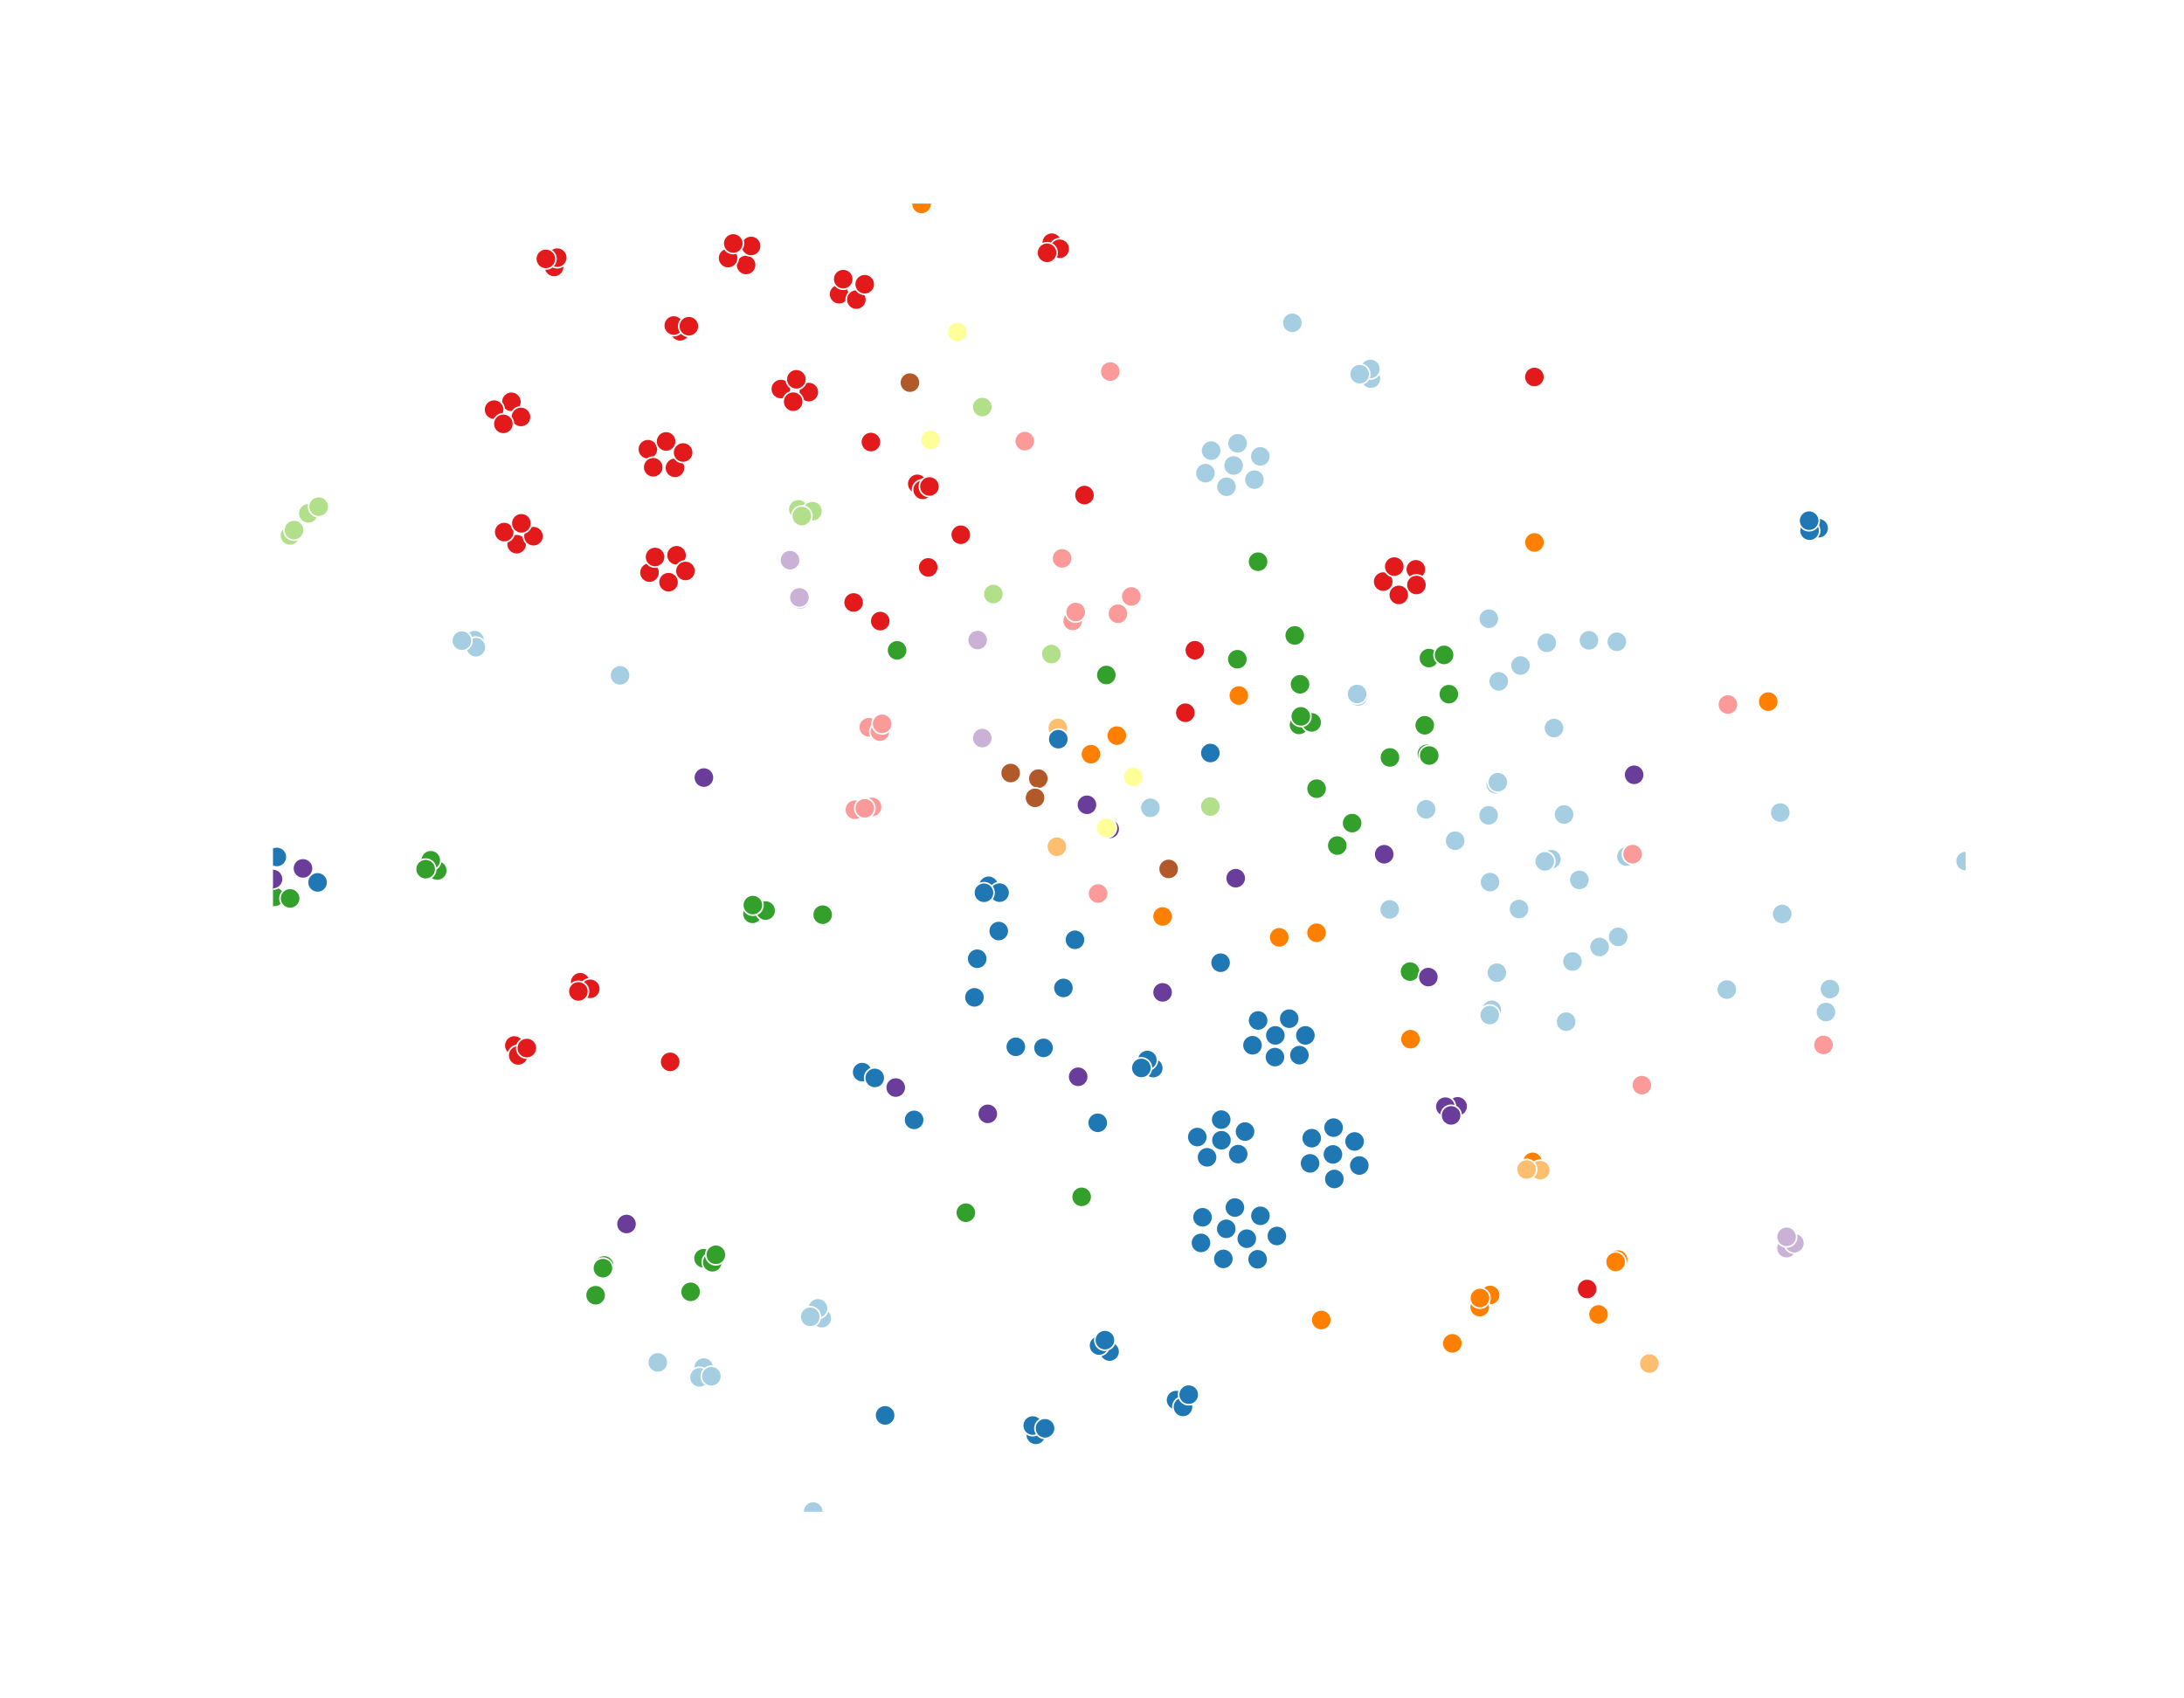 <?xml version="1.0" encoding="utf-8" standalone="no"?>
<!DOCTYPE svg PUBLIC "-//W3C//DTD SVG 1.1//EN"
  "http://www.w3.org/Graphics/SVG/1.1/DTD/svg11.dtd">
<svg xmlns:xlink="http://www.w3.org/1999/xlink" width="648pt" height="504pt" viewBox="0 0 648 504" xmlns="http://www.w3.org/2000/svg" version="1.1">
 <defs>
  <style type="text/css">*{stroke-linejoin: round; stroke-linecap: butt}</style>
 </defs>
 <g id="figure_1">
  <g id="patch_1">
   <path d="M 0 504 
L 648 504 
L 648 0 
L 0 0 
z
" style="fill: #ffffff"/>
  </g>
  <g id="axes_1">
   <g id="PathCollection_1">
    <defs>
     <path id="C0_0_9eefecaf34" d="M 0 3 
C 0.796 3 1.559 2.684 2.121 2.121 
C 2.684 1.559 3 0.796 3 -0 
C 3 -0.796 2.684 -1.559 2.121 -2.121 
C 1.559 -2.684 0.796 -3 0 -3 
C -0.796 -3 -1.559 -2.684 -2.121 -2.121 
C -2.684 -1.559 -3 -0.796 -3 0 
C -3 0.796 -2.684 1.559 -2.121 2.121 
C -1.559 2.684 -0.796 3 0 3 
z
"/>
    </defs>
    <g clip-path="url(#p835d797e71)">
     <use xlink:href="#C0_0_9eefecaf34" x="443.79" y="232.731" style="fill: #a6cee3; stroke: #ffffff; stroke-width: 0.48"/>
    </g>
    <g clip-path="url(#p835d797e71)">
     <use xlink:href="#C0_0_9eefecaf34" x="444.414" y="232.116" style="fill: #a6cee3; stroke: #ffffff; stroke-width: 0.48"/>
    </g>
    <g clip-path="url(#p835d797e71)">
     <use xlink:href="#C0_0_9eefecaf34" x="401.912" y="338.726" style="fill: #1f78b4; stroke: #ffffff; stroke-width: 0.48"/>
    </g>
    <g clip-path="url(#p835d797e71)">
     <use xlink:href="#C0_0_9eefecaf34" x="388.7" y="345.227" style="fill: #1f78b4; stroke: #ffffff; stroke-width: 0.48"/>
    </g>
    <g clip-path="url(#p835d797e71)">
     <use xlink:href="#C0_0_9eefecaf34" x="389.187" y="337.756" style="fill: #1f78b4; stroke: #ffffff; stroke-width: 0.48"/>
    </g>
    <g clip-path="url(#p835d797e71)">
     <use xlink:href="#C0_0_9eefecaf34" x="395.484" y="342.571" style="fill: #1f78b4; stroke: #ffffff; stroke-width: 0.48"/>
    </g>
    <g clip-path="url(#p835d797e71)">
     <use xlink:href="#C0_0_9eefecaf34" x="403.313" y="345.868" style="fill: #1f78b4; stroke: #ffffff; stroke-width: 0.48"/>
    </g>
    <g clip-path="url(#p835d797e71)">
     <use xlink:href="#C0_0_9eefecaf34" x="395.677" y="334.623" style="fill: #1f78b4; stroke: #ffffff; stroke-width: 0.48"/>
    </g>
    <g clip-path="url(#p835d797e71)">
     <use xlink:href="#C0_0_9eefecaf34" x="395.904" y="349.866" style="fill: #1f78b4; stroke: #ffffff; stroke-width: 0.48"/>
    </g>
    <g clip-path="url(#p835d797e71)">
     <use xlink:href="#C0_0_9eefecaf34" x="359.115" y="239.339" style="fill: #b2df8a; stroke: #ffffff; stroke-width: 0.48"/>
    </g>
    <g clip-path="url(#p835d797e71)">
     <use xlink:href="#C0_0_9eefecaf34" x="385.425" y="215.122" style="fill: #33a02c; stroke: #ffffff; stroke-width: 0.48"/>
    </g>
    <g clip-path="url(#p835d797e71)">
     <use xlink:href="#C0_0_9eefecaf34" x="389.168" y="214.371" style="fill: #33a02c; stroke: #ffffff; stroke-width: 0.48"/>
    </g>
    <g clip-path="url(#p835d797e71)">
     <use xlink:href="#C0_0_9eefecaf34" x="385.957" y="212.586" style="fill: #33a02c; stroke: #ffffff; stroke-width: 0.48"/>
    </g>
    <g clip-path="url(#p835d797e71)">
     <use xlink:href="#C0_0_9eefecaf34" x="94.233" y="261.853" style="fill: #1f78b4; stroke: #ffffff; stroke-width: 0.48"/>
    </g>
    <g clip-path="url(#p835d797e71)">
     <use xlink:href="#C0_0_9eefecaf34" x="402.949" y="206.681" style="fill: #a6cee3; stroke: #ffffff; stroke-width: 0.48"/>
    </g>
    <g clip-path="url(#p835d797e71)">
     <use xlink:href="#C0_0_9eefecaf34" x="402.666" y="205.942" style="fill: #a6cee3; stroke: #ffffff; stroke-width: 0.48"/>
    </g>
    <g clip-path="url(#p835d797e71)">
     <use xlink:href="#C0_0_9eefecaf34" x="355.241" y="337.424" style="fill: #1f78b4; stroke: #ffffff; stroke-width: 0.48"/>
    </g>
    <g clip-path="url(#p835d797e71)">
     <use xlink:href="#C0_0_9eefecaf34" x="358.138" y="343.434" style="fill: #1f78b4; stroke: #ffffff; stroke-width: 0.48"/>
    </g>
    <g clip-path="url(#p835d797e71)">
     <use xlink:href="#C0_0_9eefecaf34" x="369.406" y="335.797" style="fill: #1f78b4; stroke: #ffffff; stroke-width: 0.48"/>
    </g>
    <g clip-path="url(#p835d797e71)">
     <use xlink:href="#C0_0_9eefecaf34" x="362.408" y="338.367" style="fill: #1f78b4; stroke: #ffffff; stroke-width: 0.48"/>
    </g>
    <g clip-path="url(#p835d797e71)">
     <use xlink:href="#C0_0_9eefecaf34" x="367.374" y="342.489" style="fill: #1f78b4; stroke: #ffffff; stroke-width: 0.48"/>
    </g>
    <g clip-path="url(#p835d797e71)">
     <use xlink:href="#C0_0_9eefecaf34" x="362.335" y="332.247" style="fill: #1f78b4; stroke: #ffffff; stroke-width: 0.48"/>
    </g>
    <g clip-path="url(#p835d797e71)">
     <use xlink:href="#C0_0_9eefecaf34" x="371.619" y="310.181" style="fill: #1f78b4; stroke: #ffffff; stroke-width: 0.48"/>
    </g>
    <g clip-path="url(#p835d797e71)">
     <use xlink:href="#C0_0_9eefecaf34" x="378.401" y="307.253" style="fill: #1f78b4; stroke: #ffffff; stroke-width: 0.48"/>
    </g>
    <g clip-path="url(#p835d797e71)">
     <use xlink:href="#C0_0_9eefecaf34" x="378.279" y="313.694" style="fill: #1f78b4; stroke: #ffffff; stroke-width: 0.48"/>
    </g>
    <g clip-path="url(#p835d797e71)">
     <use xlink:href="#C0_0_9eefecaf34" x="382.517" y="302.294" style="fill: #1f78b4; stroke: #ffffff; stroke-width: 0.48"/>
    </g>
    <g clip-path="url(#p835d797e71)">
     <use xlink:href="#C0_0_9eefecaf34" x="385.538" y="313.117" style="fill: #1f78b4; stroke: #ffffff; stroke-width: 0.48"/>
    </g>
    <g clip-path="url(#p835d797e71)">
     <use xlink:href="#C0_0_9eefecaf34" x="373.288" y="302.824" style="fill: #1f78b4; stroke: #ffffff; stroke-width: 0.48"/>
    </g>
    <g clip-path="url(#p835d797e71)">
     <use xlink:href="#C0_0_9eefecaf34" x="387.313" y="307.249" style="fill: #1f78b4; stroke: #ffffff; stroke-width: 0.48"/>
    </g>
    <g clip-path="url(#p835d797e71)">
     <use xlink:href="#C0_0_9eefecaf34" x="82.136" y="254.303" style="fill: #1f78b4; stroke: #ffffff; stroke-width: 0.48"/>
    </g>
    <g clip-path="url(#p835d797e71)">
     <use xlink:href="#C0_0_9eefecaf34" x="482.556" y="254.168" style="fill: #a6cee3; stroke: #ffffff; stroke-width: 0.48"/>
    </g>
    <g clip-path="url(#p835d797e71)">
     <use xlink:href="#C0_0_9eefecaf34" x="484.395" y="253.47" style="fill: #fb9a99; stroke: #ffffff; stroke-width: 0.48"/>
    </g>
    <g clip-path="url(#p835d797e71)">
     <use xlink:href="#C0_0_9eefecaf34" x="198.358" y="172.767" style="fill: #e31a1c; stroke: #ffffff; stroke-width: 0.48"/>
    </g>
    <g clip-path="url(#p835d797e71)">
     <use xlink:href="#C0_0_9eefecaf34" x="192.711" y="169.912" style="fill: #e31a1c; stroke: #ffffff; stroke-width: 0.48"/>
    </g>
    <g clip-path="url(#p835d797e71)">
     <use xlink:href="#C0_0_9eefecaf34" x="194.358" y="165.288" style="fill: #e31a1c; stroke: #ffffff; stroke-width: 0.48"/>
    </g>
    <g clip-path="url(#p835d797e71)">
     <use xlink:href="#C0_0_9eefecaf34" x="200.732" y="164.778" style="fill: #e31a1c; stroke: #ffffff; stroke-width: 0.48"/>
    </g>
    <g clip-path="url(#p835d797e71)">
     <use xlink:href="#C0_0_9eefecaf34" x="203.379" y="169.439" style="fill: #e31a1c; stroke: #ffffff; stroke-width: 0.48"/>
    </g>
    <g clip-path="url(#p835d797e71)">
     <use xlink:href="#C0_0_9eefecaf34" x="313.578" y="251.268" style="fill: #fdbf6f; stroke: #ffffff; stroke-width: 0.48"/>
    </g>
    <g clip-path="url(#p835d797e71)">
     <use xlink:href="#C0_0_9eefecaf34" x="356.796" y="361.228" style="fill: #1f78b4; stroke: #ffffff; stroke-width: 0.48"/>
    </g>
    <g clip-path="url(#p835d797e71)">
     <use xlink:href="#C0_0_9eefecaf34" x="356.336" y="368.832" style="fill: #1f78b4; stroke: #ffffff; stroke-width: 0.48"/>
    </g>
    <g clip-path="url(#p835d797e71)">
     <use xlink:href="#C0_0_9eefecaf34" x="369.926" y="367.578" style="fill: #1f78b4; stroke: #ffffff; stroke-width: 0.48"/>
    </g>
    <g clip-path="url(#p835d797e71)">
     <use xlink:href="#C0_0_9eefecaf34" x="373.972" y="360.795" style="fill: #1f78b4; stroke: #ffffff; stroke-width: 0.48"/>
    </g>
    <g clip-path="url(#p835d797e71)">
     <use xlink:href="#C0_0_9eefecaf34" x="366.401" y="358.342" style="fill: #1f78b4; stroke: #ffffff; stroke-width: 0.48"/>
    </g>
    <g clip-path="url(#p835d797e71)">
     <use xlink:href="#C0_0_9eefecaf34" x="378.854" y="366.78" style="fill: #1f78b4; stroke: #ffffff; stroke-width: 0.48"/>
    </g>
    <g clip-path="url(#p835d797e71)">
     <use xlink:href="#C0_0_9eefecaf34" x="363.834" y="364.654" style="fill: #1f78b4; stroke: #ffffff; stroke-width: 0.48"/>
    </g>
    <g clip-path="url(#p835d797e71)">
     <use xlink:href="#C0_0_9eefecaf34" x="362.971" y="373.58" style="fill: #1f78b4; stroke: #ffffff; stroke-width: 0.48"/>
    </g>
    <g clip-path="url(#p835d797e71)">
     <use xlink:href="#C0_0_9eefecaf34" x="373.15" y="373.696" style="fill: #1f78b4; stroke: #ffffff; stroke-width: 0.48"/>
    </g>
    <g clip-path="url(#p835d797e71)">
     <use xlink:href="#C0_0_9eefecaf34" x="423.364" y="223.701" style="fill: #33a02c; stroke: #ffffff; stroke-width: 0.48"/>
    </g>
    <g clip-path="url(#p835d797e71)">
     <use xlink:href="#C0_0_9eefecaf34" x="424.052" y="224.2" style="fill: #33a02c; stroke: #ffffff; stroke-width: 0.48"/>
    </g>
    <g clip-path="url(#p835d797e71)">
     <use xlink:href="#C0_0_9eefecaf34" x="320.841" y="355.267" style="fill: #33a02c; stroke: #ffffff; stroke-width: 0.48"/>
    </g>
    <g clip-path="url(#p835d797e71)">
     <use xlink:href="#C0_0_9eefecaf34" x="320.928" y="355.163" style="fill: #33a02c; stroke: #ffffff; stroke-width: 0.48"/>
    </g>
    <g clip-path="url(#p835d797e71)">
     <use xlink:href="#C0_0_9eefecaf34" x="418.569" y="308.572" style="fill: #ff7f00; stroke: #ffffff; stroke-width: 0.48"/>
    </g>
    <g clip-path="url(#p835d797e71)">
     <use xlink:href="#C0_0_9eefecaf34" x="418.493" y="308.377" style="fill: #ff7f00; stroke: #ffffff; stroke-width: 0.48"/>
    </g>
    <g clip-path="url(#p835d797e71)">
     <use xlink:href="#C0_0_9eefecaf34" x="243.81" y="391.19" style="fill: #a6cee3; stroke: #ffffff; stroke-width: 0.48"/>
    </g>
    <g clip-path="url(#p835d797e71)">
     <use xlink:href="#C0_0_9eefecaf34" x="242.677" y="388.259" style="fill: #a6cee3; stroke: #ffffff; stroke-width: 0.48"/>
    </g>
    <g clip-path="url(#p835d797e71)">
     <use xlink:href="#C0_0_9eefecaf34" x="240.412" y="390.759" style="fill: #a6cee3; stroke: #ffffff; stroke-width: 0.48"/>
    </g>
    <g clip-path="url(#p835d797e71)">
     <use xlink:href="#C0_0_9eefecaf34" x="237.347" y="177.869" style="fill: #cab2d6; stroke: #ffffff; stroke-width: 0.48"/>
    </g>
    <g clip-path="url(#p835d797e71)">
     <use xlink:href="#C0_0_9eefecaf34" x="237.189" y="177.284" style="fill: #cab2d6; stroke: #ffffff; stroke-width: 0.48"/>
    </g>
    <g clip-path="url(#p835d797e71)">
     <use xlink:href="#C0_0_9eefecaf34" x="442.132" y="384.295" style="fill: #ff7f00; stroke: #ffffff; stroke-width: 0.48"/>
    </g>
    <g clip-path="url(#p835d797e71)">
     <use xlink:href="#C0_0_9eefecaf34" x="439.044" y="387.898" style="fill: #ff7f00; stroke: #ffffff; stroke-width: 0.48"/>
    </g>
    <g clip-path="url(#p835d797e71)">
     <use xlink:href="#C0_0_9eefecaf34" x="439.101" y="385.196" style="fill: #ff7f00; stroke: #ffffff; stroke-width: 0.48"/>
    </g>
    <g clip-path="url(#p835d797e71)">
     <use xlink:href="#C0_0_9eefecaf34" x="441.67" y="241.96" style="fill: #a6cee3; stroke: #ffffff; stroke-width: 0.48"/>
    </g>
    <g clip-path="url(#p835d797e71)">
     <use xlink:href="#C0_0_9eefecaf34" x="81.465" y="266.146" style="fill: #33a02c; stroke: #ffffff; stroke-width: 0.48"/>
    </g>
    <g clip-path="url(#p835d797e71)">
     <use xlink:href="#C0_0_9eefecaf34" x="86.076" y="266.605" style="fill: #33a02c; stroke: #ffffff; stroke-width: 0.48"/>
    </g>
    <g clip-path="url(#p835d797e71)">
     <use xlink:href="#C0_0_9eefecaf34" x="231.683" y="115.449" style="fill: #e31a1c; stroke: #ffffff; stroke-width: 0.48"/>
    </g>
    <g clip-path="url(#p835d797e71)">
     <use xlink:href="#C0_0_9eefecaf34" x="239.978" y="116.351" style="fill: #e31a1c; stroke: #ffffff; stroke-width: 0.48"/>
    </g>
    <g clip-path="url(#p835d797e71)">
     <use xlink:href="#C0_0_9eefecaf34" x="236.28" y="112.558" style="fill: #e31a1c; stroke: #ffffff; stroke-width: 0.48"/>
    </g>
    <g clip-path="url(#p835d797e71)">
     <use xlink:href="#C0_0_9eefecaf34" x="235.341" y="119.199" style="fill: #e31a1c; stroke: #ffffff; stroke-width: 0.48"/>
    </g>
    <g clip-path="url(#p835d797e71)">
     <use xlink:href="#C0_0_9eefecaf34" x="423.967" y="195.28" style="fill: #33a02c; stroke: #ffffff; stroke-width: 0.48"/>
    </g>
    <g clip-path="url(#p835d797e71)">
     <use xlink:href="#C0_0_9eefecaf34" x="348.945" y="415.487" style="fill: #1f78b4; stroke: #ffffff; stroke-width: 0.48"/>
    </g>
    <g clip-path="url(#p835d797e71)">
     <use xlink:href="#C0_0_9eefecaf34" x="350.991" y="417.508" style="fill: #1f78b4; stroke: #ffffff; stroke-width: 0.48"/>
    </g>
    <g clip-path="url(#p835d797e71)">
     <use xlink:href="#C0_0_9eefecaf34" x="352.693" y="413.867" style="fill: #1f78b4; stroke: #ffffff; stroke-width: 0.48"/>
    </g>
    <g clip-path="url(#p835d797e71)">
     <use xlink:href="#C0_0_9eefecaf34" x="248.962" y="87.309" style="fill: #e31a1c; stroke: #ffffff; stroke-width: 0.48"/>
    </g>
    <g clip-path="url(#p835d797e71)">
     <use xlink:href="#C0_0_9eefecaf34" x="254.076" y="88.901" style="fill: #e31a1c; stroke: #ffffff; stroke-width: 0.48"/>
    </g>
    <g clip-path="url(#p835d797e71)">
     <use xlink:href="#C0_0_9eefecaf34" x="250.185" y="82.838" style="fill: #e31a1c; stroke: #ffffff; stroke-width: 0.48"/>
    </g>
    <g clip-path="url(#p835d797e71)">
     <use xlink:href="#C0_0_9eefecaf34" x="256.566" y="84.348" style="fill: #e31a1c; stroke: #ffffff; stroke-width: 0.48"/>
    </g>
    <g clip-path="url(#p835d797e71)">
     <use xlink:href="#C0_0_9eefecaf34" x="89.891" y="257.698" style="fill: #6a3d9a; stroke: #ffffff; stroke-width: 0.48"/>
    </g>
    <g clip-path="url(#p835d797e71)">
     <use xlink:href="#C0_0_9eefecaf34" x="442.102" y="261.774" style="fill: #a6cee3; stroke: #ffffff; stroke-width: 0.48"/>
    </g>
    <g clip-path="url(#p835d797e71)">
     <use xlink:href="#C0_0_9eefecaf34" x="192.229" y="133.305" style="fill: #e31a1c; stroke: #ffffff; stroke-width: 0.48"/>
    </g>
    <g clip-path="url(#p835d797e71)">
     <use xlink:href="#C0_0_9eefecaf34" x="197.633" y="130.998" style="fill: #e31a1c; stroke: #ffffff; stroke-width: 0.48"/>
    </g>
    <g clip-path="url(#p835d797e71)">
     <use xlink:href="#C0_0_9eefecaf34" x="200.269" y="138.831" style="fill: #e31a1c; stroke: #ffffff; stroke-width: 0.48"/>
    </g>
    <g clip-path="url(#p835d797e71)">
     <use xlink:href="#C0_0_9eefecaf34" x="193.813" y="138.665" style="fill: #e31a1c; stroke: #ffffff; stroke-width: 0.48"/>
    </g>
    <g clip-path="url(#p835d797e71)">
     <use xlink:href="#C0_0_9eefecaf34" x="202.682" y="134.282" style="fill: #e31a1c; stroke: #ffffff; stroke-width: 0.48"/>
    </g>
    <g clip-path="url(#p835d797e71)">
     <use xlink:href="#C0_0_9eefecaf34" x="442.602" y="299.66" style="fill: #a6cee3; stroke: #ffffff; stroke-width: 0.48"/>
    </g>
    <g clip-path="url(#p835d797e71)">
     <use xlink:href="#C0_0_9eefecaf34" x="221.371" y="78.628" style="fill: #e31a1c; stroke: #ffffff; stroke-width: 0.48"/>
    </g>
    <g clip-path="url(#p835d797e71)">
     <use xlink:href="#C0_0_9eefecaf34" x="216.027" y="76.58" style="fill: #e31a1c; stroke: #ffffff; stroke-width: 0.48"/>
    </g>
    <g clip-path="url(#p835d797e71)">
     <use xlink:href="#C0_0_9eefecaf34" x="222.847" y="72.989" style="fill: #e31a1c; stroke: #ffffff; stroke-width: 0.48"/>
    </g>
    <g clip-path="url(#p835d797e71)">
     <use xlink:href="#C0_0_9eefecaf34" x="217.563" y="72.25" style="fill: #e31a1c; stroke: #ffffff; stroke-width: 0.48"/>
    </g>
    <g clip-path="url(#p835d797e71)">
     <use xlink:href="#C0_0_9eefecaf34" x="269.811" y="113.193" style="fill: #ffff99; stroke: #ffffff; stroke-width: 0.48"/>
    </g>
    <g clip-path="url(#p835d797e71)">
     <use xlink:href="#C0_0_9eefecaf34" x="269.982" y="113.543" style="fill: #b15928; stroke: #ffffff; stroke-width: 0.48"/>
    </g>
    <g clip-path="url(#p835d797e71)">
     <use xlink:href="#C0_0_9eefecaf34" x="528.727" y="271.393" style="fill: #a6cee3; stroke: #ffffff; stroke-width: 0.48"/>
    </g>
    <g clip-path="url(#p835d797e71)">
     <use xlink:href="#C0_0_9eefecaf34" x="528.786" y="271.228" style="fill: #a6cee3; stroke: #ffffff; stroke-width: 0.48"/>
    </g>
    <g clip-path="url(#p835d797e71)">
     <use xlink:href="#C0_0_9eefecaf34" x="422.731" y="215.218" style="fill: #33a02c; stroke: #ffffff; stroke-width: 0.48"/>
    </g>
    <g clip-path="url(#p835d797e71)">
     <use xlink:href="#C0_0_9eefecaf34" x="460.301" y="254.962" style="fill: #a6cee3; stroke: #ffffff; stroke-width: 0.48"/>
    </g>
    <g clip-path="url(#p835d797e71)">
     <use xlink:href="#C0_0_9eefecaf34" x="275.408" y="168.378" style="fill: #e31a1c; stroke: #ffffff; stroke-width: 0.48"/>
    </g>
    <g clip-path="url(#p835d797e71)">
     <use xlink:href="#C0_0_9eefecaf34" x="451.132" y="197.496" style="fill: #a6cee3; stroke: #ffffff; stroke-width: 0.48"/>
    </g>
    <g clip-path="url(#p835d797e71)">
     <use xlink:href="#C0_0_9eefecaf34" x="151.732" y="119.238" style="fill: #e31a1c; stroke: #ffffff; stroke-width: 0.48"/>
    </g>
    <g clip-path="url(#p835d797e71)">
     <use xlink:href="#C0_0_9eefecaf34" x="154.569" y="123.736" style="fill: #e31a1c; stroke: #ffffff; stroke-width: 0.48"/>
    </g>
    <g clip-path="url(#p835d797e71)">
     <use xlink:href="#C0_0_9eefecaf34" x="146.601" y="121.559" style="fill: #e31a1c; stroke: #ffffff; stroke-width: 0.48"/>
    </g>
    <g clip-path="url(#p835d797e71)">
     <use xlink:href="#C0_0_9eefecaf34" x="149.35" y="125.78" style="fill: #e31a1c; stroke: #ffffff; stroke-width: 0.48"/>
    </g>
    <g clip-path="url(#p835d797e71)">
     <use xlink:href="#C0_0_9eefecaf34" x="366.023" y="138.141" style="fill: #a6cee3; stroke: #ffffff; stroke-width: 0.48"/>
    </g>
    <g clip-path="url(#p835d797e71)">
     <use xlink:href="#C0_0_9eefecaf34" x="367.198" y="131.552" style="fill: #a6cee3; stroke: #ffffff; stroke-width: 0.48"/>
    </g>
    <g clip-path="url(#p835d797e71)">
     <use xlink:href="#C0_0_9eefecaf34" x="359.346" y="133.728" style="fill: #a6cee3; stroke: #ffffff; stroke-width: 0.48"/>
    </g>
    <g clip-path="url(#p835d797e71)">
     <use xlink:href="#C0_0_9eefecaf34" x="373.937" y="135.427" style="fill: #a6cee3; stroke: #ffffff; stroke-width: 0.48"/>
    </g>
    <g clip-path="url(#p835d797e71)">
     <use xlink:href="#C0_0_9eefecaf34" x="363.905" y="144.443" style="fill: #a6cee3; stroke: #ffffff; stroke-width: 0.48"/>
    </g>
    <g clip-path="url(#p835d797e71)">
     <use xlink:href="#C0_0_9eefecaf34" x="372.195" y="142.336" style="fill: #a6cee3; stroke: #ffffff; stroke-width: 0.48"/>
    </g>
    <g clip-path="url(#p835d797e71)">
     <use xlink:href="#C0_0_9eefecaf34" x="357.663" y="140.408" style="fill: #a6cee3; stroke: #ffffff; stroke-width: 0.48"/>
    </g>
    <g clip-path="url(#p835d797e71)">
     <use xlink:href="#C0_0_9eefecaf34" x="223.264" y="271.181" style="fill: #33a02c; stroke: #ffffff; stroke-width: 0.48"/>
    </g>
    <g clip-path="url(#p835d797e71)">
     <use xlink:href="#C0_0_9eefecaf34" x="227.152" y="270.208" style="fill: #33a02c; stroke: #ffffff; stroke-width: 0.48"/>
    </g>
    <g clip-path="url(#p835d797e71)">
     <use xlink:href="#C0_0_9eefecaf34" x="223.374" y="268.588" style="fill: #33a02c; stroke: #ffffff; stroke-width: 0.48"/>
    </g>
    <g clip-path="url(#p835d797e71)">
     <use xlink:href="#C0_0_9eefecaf34" x="208.81" y="405.834" style="fill: #a6cee3; stroke: #ffffff; stroke-width: 0.48"/>
    </g>
    <g clip-path="url(#p835d797e71)">
     <use xlink:href="#C0_0_9eefecaf34" x="207.548" y="408.731" style="fill: #a6cee3; stroke: #ffffff; stroke-width: 0.48"/>
    </g>
    <g clip-path="url(#p835d797e71)">
     <use xlink:href="#C0_0_9eefecaf34" x="211.069" y="408.404" style="fill: #a6cee3; stroke: #ffffff; stroke-width: 0.48"/>
    </g>
    <g clip-path="url(#p835d797e71)">
     <use xlink:href="#C0_0_9eefecaf34" x="342.175" y="316.955" style="fill: #1f78b4; stroke: #ffffff; stroke-width: 0.48"/>
    </g>
    <g clip-path="url(#p835d797e71)">
     <use xlink:href="#C0_0_9eefecaf34" x="340.428" y="314.558" style="fill: #1f78b4; stroke: #ffffff; stroke-width: 0.48"/>
    </g>
    <g clip-path="url(#p835d797e71)">
     <use xlink:href="#C0_0_9eefecaf34" x="338.642" y="316.917" style="fill: #1f78b4; stroke: #ffffff; stroke-width: 0.48"/>
    </g>
    <g clip-path="url(#p835d797e71)">
     <use xlink:href="#C0_0_9eefecaf34" x="153.293" y="161.492" style="fill: #e31a1c; stroke: #ffffff; stroke-width: 0.48"/>
    </g>
    <g clip-path="url(#p835d797e71)">
     <use xlink:href="#C0_0_9eefecaf34" x="149.607" y="157.898" style="fill: #e31a1c; stroke: #ffffff; stroke-width: 0.48"/>
    </g>
    <g clip-path="url(#p835d797e71)">
     <use xlink:href="#C0_0_9eefecaf34" x="158.287" y="159.117" style="fill: #e31a1c; stroke: #ffffff; stroke-width: 0.48"/>
    </g>
    <g clip-path="url(#p835d797e71)">
     <use xlink:href="#C0_0_9eefecaf34" x="154.687" y="155.297" style="fill: #e31a1c; stroke: #ffffff; stroke-width: 0.48"/>
    </g>
    <g clip-path="url(#p835d797e71)">
     <use xlink:href="#C0_0_9eefecaf34" x="442.013" y="301.22" style="fill: #a6cee3; stroke: #ffffff; stroke-width: 0.48"/>
    </g>
    <g clip-path="url(#p835d797e71)">
     <use xlink:href="#C0_0_9eefecaf34" x="390.429" y="233.907" style="fill: #33a02c; stroke: #ffffff; stroke-width: 0.48"/>
    </g>
    <g clip-path="url(#p835d797e71)">
     <use xlink:href="#C0_0_9eefecaf34" x="390.634" y="234.043" style="fill: #33a02c; stroke: #ffffff; stroke-width: 0.48"/>
    </g>
    <g clip-path="url(#p835d797e71)">
     <use xlink:href="#C0_0_9eefecaf34" x="285.065" y="158.689" style="fill: #e31a1c; stroke: #ffffff; stroke-width: 0.48"/>
    </g>
    <g clip-path="url(#p835d797e71)">
     <use xlink:href="#C0_0_9eefecaf34" x="284.182" y="98.309" style="fill: #e31a1c; stroke: #ffffff; stroke-width: 0.48"/>
    </g>
    <g clip-path="url(#p835d797e71)">
     <use xlink:href="#C0_0_9eefecaf34" x="284.069" y="98.519" style="fill: #ffff99; stroke: #ffffff; stroke-width: 0.48"/>
    </g>
    <g clip-path="url(#p835d797e71)">
     <use xlink:href="#C0_0_9eefecaf34" x="293.304" y="262.861" style="fill: #1f78b4; stroke: #ffffff; stroke-width: 0.48"/>
    </g>
    <g clip-path="url(#p835d797e71)">
     <use xlink:href="#C0_0_9eefecaf34" x="296.568" y="264.891" style="fill: #1f78b4; stroke: #ffffff; stroke-width: 0.48"/>
    </g>
    <g clip-path="url(#p835d797e71)">
     <use xlink:href="#C0_0_9eefecaf34" x="291.942" y="264.93" style="fill: #1f78b4; stroke: #ffffff; stroke-width: 0.48"/>
    </g>
    <g clip-path="url(#p835d797e71)">
     <use xlink:href="#C0_0_9eefecaf34" x="539.588" y="156.746" style="fill: #1f78b4; stroke: #ffffff; stroke-width: 0.48"/>
    </g>
    <g clip-path="url(#p835d797e71)">
     <use xlink:href="#C0_0_9eefecaf34" x="536.902" y="157.48" style="fill: #1f78b4; stroke: #ffffff; stroke-width: 0.48"/>
    </g>
    <g clip-path="url(#p835d797e71)">
     <use xlink:href="#C0_0_9eefecaf34" x="536.775" y="154.501" style="fill: #1f78b4; stroke: #ffffff; stroke-width: 0.48"/>
    </g>
    <g clip-path="url(#p835d797e71)">
     <use xlink:href="#C0_0_9eefecaf34" x="291.68" y="121.06" style="fill: #b2df8a; stroke: #ffffff; stroke-width: 0.48"/>
    </g>
    <g clip-path="url(#p835d797e71)">
     <use xlink:href="#C0_0_9eefecaf34" x="291.45" y="120.791" style="fill: #b2df8a; stroke: #ffffff; stroke-width: 0.48"/>
    </g>
    <g clip-path="url(#p835d797e71)">
     <use xlink:href="#C0_0_9eefecaf34" x="129.727" y="258.323" style="fill: #33a02c; stroke: #ffffff; stroke-width: 0.48"/>
    </g>
    <g clip-path="url(#p835d797e71)">
     <use xlink:href="#C0_0_9eefecaf34" x="127.81" y="255.284" style="fill: #33a02c; stroke: #ffffff; stroke-width: 0.48"/>
    </g>
    <g clip-path="url(#p835d797e71)">
     <use xlink:href="#C0_0_9eefecaf34" x="126.289" y="257.929" style="fill: #33a02c; stroke: #ffffff; stroke-width: 0.48"/>
    </g>
    <g clip-path="url(#p835d797e71)">
     <use xlink:href="#C0_0_9eefecaf34" x="257.777" y="215.812" style="fill: #fb9a99; stroke: #ffffff; stroke-width: 0.48"/>
    </g>
    <g clip-path="url(#p835d797e71)">
     <use xlink:href="#C0_0_9eefecaf34" x="261.065" y="217.111" style="fill: #fb9a99; stroke: #ffffff; stroke-width: 0.48"/>
    </g>
    <g clip-path="url(#p835d797e71)">
     <use xlink:href="#C0_0_9eefecaf34" x="261.732" y="214.799" style="fill: #fb9a99; stroke: #ffffff; stroke-width: 0.48"/>
    </g>
    <g clip-path="url(#p835d797e71)">
     <use xlink:href="#C0_0_9eefecaf34" x="152.61" y="310.252" style="fill: #e31a1c; stroke: #ffffff; stroke-width: 0.48"/>
    </g>
    <g clip-path="url(#p835d797e71)">
     <use xlink:href="#C0_0_9eefecaf34" x="153.758" y="313.195" style="fill: #e31a1c; stroke: #ffffff; stroke-width: 0.48"/>
    </g>
    <g clip-path="url(#p835d797e71)">
     <use xlink:href="#C0_0_9eefecaf34" x="156.311" y="311.013" style="fill: #e31a1c; stroke: #ffffff; stroke-width: 0.48"/>
    </g>
    <g clip-path="url(#p835d797e71)">
     <use xlink:href="#C0_0_9eefecaf34" x="258.737" y="239.456" style="fill: #fb9a99; stroke: #ffffff; stroke-width: 0.48"/>
    </g>
    <g clip-path="url(#p835d797e71)">
     <use xlink:href="#C0_0_9eefecaf34" x="253.658" y="240.287" style="fill: #fb9a99; stroke: #ffffff; stroke-width: 0.48"/>
    </g>
    <g clip-path="url(#p835d797e71)">
     <use xlink:href="#C0_0_9eefecaf34" x="256.589" y="239.867" style="fill: #fb9a99; stroke: #ffffff; stroke-width: 0.48"/>
    </g>
    <g clip-path="url(#p835d797e71)">
     <use xlink:href="#C0_0_9eefecaf34" x="208.734" y="373.394" style="fill: #33a02c; stroke: #ffffff; stroke-width: 0.48"/>
    </g>
    <g clip-path="url(#p835d797e71)">
     <use xlink:href="#C0_0_9eefecaf34" x="211.338" y="374.576" style="fill: #33a02c; stroke: #ffffff; stroke-width: 0.48"/>
    </g>
    <g clip-path="url(#p835d797e71)">
     <use xlink:href="#C0_0_9eefecaf34" x="212.4" y="372.357" style="fill: #33a02c; stroke: #ffffff; stroke-width: 0.48"/>
    </g>
    <g clip-path="url(#p835d797e71)">
     <use xlink:href="#C0_0_9eefecaf34" x="489.315" y="404.595" style="fill: #fdbf6f; stroke: #ffffff; stroke-width: 0.48"/>
    </g>
    <g clip-path="url(#p835d797e71)">
     <use xlink:href="#C0_0_9eefecaf34" x="489.375" y="404.646" style="fill: #fdbf6f; stroke: #ffffff; stroke-width: 0.48"/>
    </g>
    <g clip-path="url(#p835d797e71)">
     <use xlink:href="#C0_0_9eefecaf34" x="234.408" y="166.237" style="fill: #cab2d6; stroke: #ffffff; stroke-width: 0.48"/>
    </g>
    <g clip-path="url(#p835d797e71)">
     <use xlink:href="#C0_0_9eefecaf34" x="429.876" y="205.995" style="fill: #33a02c; stroke: #ffffff; stroke-width: 0.48"/>
    </g>
    <g clip-path="url(#p835d797e71)">
     <use xlink:href="#C0_0_9eefecaf34" x="420.08" y="168.951" style="fill: #e31a1c; stroke: #ffffff; stroke-width: 0.48"/>
    </g>
    <g clip-path="url(#p835d797e71)">
     <use xlink:href="#C0_0_9eefecaf34" x="420.26" y="173.601" style="fill: #e31a1c; stroke: #ffffff; stroke-width: 0.48"/>
    </g>
    <g clip-path="url(#p835d797e71)">
     <use xlink:href="#C0_0_9eefecaf34" x="415.023" y="176.534" style="fill: #e31a1c; stroke: #ffffff; stroke-width: 0.48"/>
    </g>
    <g clip-path="url(#p835d797e71)">
     <use xlink:href="#C0_0_9eefecaf34" x="410.397" y="172.59" style="fill: #e31a1c; stroke: #ffffff; stroke-width: 0.48"/>
    </g>
    <g clip-path="url(#p835d797e71)">
     <use xlink:href="#C0_0_9eefecaf34" x="413.685" y="168.131" style="fill: #e31a1c; stroke: #ffffff; stroke-width: 0.48"/>
    </g>
    <g clip-path="url(#p835d797e71)">
     <use xlink:href="#C0_0_9eefecaf34" x="412.398" y="224.766" style="fill: #33a02c; stroke: #ffffff; stroke-width: 0.48"/>
    </g>
    <g clip-path="url(#p835d797e71)">
     <use xlink:href="#C0_0_9eefecaf34" x="236.869" y="151.158" style="fill: #b2df8a; stroke: #ffffff; stroke-width: 0.48"/>
    </g>
    <g clip-path="url(#p835d797e71)">
     <use xlink:href="#C0_0_9eefecaf34" x="241.054" y="151.7" style="fill: #b2df8a; stroke: #ffffff; stroke-width: 0.48"/>
    </g>
    <g clip-path="url(#p835d797e71)">
     <use xlink:href="#C0_0_9eefecaf34" x="237.903" y="153.138" style="fill: #b2df8a; stroke: #ffffff; stroke-width: 0.48"/>
    </g>
    <g clip-path="url(#p835d797e71)">
     <use xlink:href="#C0_0_9eefecaf34" x="466.559" y="285.315" style="fill: #a6cee3; stroke: #ffffff; stroke-width: 0.48"/>
    </g>
    <g clip-path="url(#p835d797e71)">
     <use xlink:href="#C0_0_9eefecaf34" x="373.141" y="166.448" style="fill: #33a02c; stroke: #ffffff; stroke-width: 0.48"/>
    </g>
    <g clip-path="url(#p835d797e71)">
     <use xlink:href="#C0_0_9eefecaf34" x="373.268" y="166.685" style="fill: #33a02c; stroke: #ffffff; stroke-width: 0.48"/>
    </g>
    <g clip-path="url(#p835d797e71)">
     <use xlink:href="#C0_0_9eefecaf34" x="272.163" y="143.59" style="fill: #e31a1c; stroke: #ffffff; stroke-width: 0.48"/>
    </g>
    <g clip-path="url(#p835d797e71)">
     <use xlink:href="#C0_0_9eefecaf34" x="273.755" y="145.358" style="fill: #e31a1c; stroke: #ffffff; stroke-width: 0.48"/>
    </g>
    <g clip-path="url(#p835d797e71)">
     <use xlink:href="#C0_0_9eefecaf34" x="275.773" y="144.37" style="fill: #e31a1c; stroke: #ffffff; stroke-width: 0.48"/>
    </g>
    <g clip-path="url(#p835d797e71)">
     <use xlink:href="#C0_0_9eefecaf34" x="528.139" y="241.153" style="fill: #a6cee3; stroke: #ffffff; stroke-width: 0.48"/>
    </g>
    <g clip-path="url(#p835d797e71)">
     <use xlink:href="#C0_0_9eefecaf34" x="528.219" y="241.126" style="fill: #a6cee3; stroke: #ffffff; stroke-width: 0.48"/>
    </g>
    <g clip-path="url(#p835d797e71)">
     <use xlink:href="#C0_0_9eefecaf34" x="512.361" y="293.708" style="fill: #a6cee3; stroke: #ffffff; stroke-width: 0.48"/>
    </g>
    <g clip-path="url(#p835d797e71)">
     <use xlink:href="#C0_0_9eefecaf34" x="512.352" y="293.655" style="fill: #a6cee3; stroke: #ffffff; stroke-width: 0.48"/>
    </g>
    <g clip-path="url(#p835d797e71)">
     <use xlink:href="#C0_0_9eefecaf34" x="271.219" y="332.327" style="fill: #1f78b4; stroke: #ffffff; stroke-width: 0.48"/>
    </g>
    <g clip-path="url(#p835d797e71)">
     <use xlink:href="#C0_0_9eefecaf34" x="454.708" y="344.777" style="fill: #ff7f00; stroke: #ffffff; stroke-width: 0.48"/>
    </g>
    <g clip-path="url(#p835d797e71)">
     <use xlink:href="#C0_0_9eefecaf34" x="456.986" y="347.24" style="fill: #fdbf6f; stroke: #ffffff; stroke-width: 0.48"/>
    </g>
    <g clip-path="url(#p835d797e71)">
     <use xlink:href="#C0_0_9eefecaf34" x="452.936" y="347.044" style="fill: #fdbf6f; stroke: #ffffff; stroke-width: 0.48"/>
    </g>
    <g clip-path="url(#p835d797e71)">
     <use xlink:href="#C0_0_9eefecaf34" x="172.149" y="291.483" style="fill: #e31a1c; stroke: #ffffff; stroke-width: 0.48"/>
    </g>
    <g clip-path="url(#p835d797e71)">
     <use xlink:href="#C0_0_9eefecaf34" x="175.12" y="293.43" style="fill: #e31a1c; stroke: #ffffff; stroke-width: 0.48"/>
    </g>
    <g clip-path="url(#p835d797e71)">
     <use xlink:href="#C0_0_9eefecaf34" x="171.614" y="294.206" style="fill: #e31a1c; stroke: #ffffff; stroke-width: 0.48"/>
    </g>
    <g clip-path="url(#p835d797e71)">
     <use xlink:href="#C0_0_9eefecaf34" x="428.467" y="194.353" style="fill: #33a02c; stroke: #ffffff; stroke-width: 0.48"/>
    </g>
    <g clip-path="url(#p835d797e71)">
     <use xlink:href="#C0_0_9eefecaf34" x="294.842" y="175.987" style="fill: #b2df8a; stroke: #ffffff; stroke-width: 0.48"/>
    </g>
    <g clip-path="url(#p835d797e71)">
     <use xlink:href="#C0_0_9eefecaf34" x="294.738" y="176.292" style="fill: #b2df8a; stroke: #ffffff; stroke-width: 0.48"/>
    </g>
    <g clip-path="url(#p835d797e71)">
     <use xlink:href="#C0_0_9eefecaf34" x="329.208" y="401.079" style="fill: #1f78b4; stroke: #ffffff; stroke-width: 0.48"/>
    </g>
    <g clip-path="url(#p835d797e71)">
     <use xlink:href="#C0_0_9eefecaf34" x="326.093" y="399.291" style="fill: #1f78b4; stroke: #ffffff; stroke-width: 0.48"/>
    </g>
    <g clip-path="url(#p835d797e71)">
     <use xlink:href="#C0_0_9eefecaf34" x="327.833" y="397.693" style="fill: #1f78b4; stroke: #ffffff; stroke-width: 0.48"/>
    </g>
    <g clip-path="url(#p835d797e71)">
     <use xlink:href="#C0_0_9eefecaf34" x="323.691" y="223.802" style="fill: #ff7f00; stroke: #ffffff; stroke-width: 0.48"/>
    </g>
    <g clip-path="url(#p835d797e71)">
     <use xlink:href="#C0_0_9eefecaf34" x="286.557" y="359.969" style="fill: #33a02c; stroke: #ffffff; stroke-width: 0.48"/>
    </g>
    <g clip-path="url(#p835d797e71)">
     <use xlink:href="#C0_0_9eefecaf34" x="286.571" y="359.873" style="fill: #33a02c; stroke: #ffffff; stroke-width: 0.48"/>
    </g>
    <g clip-path="url(#p835d797e71)">
     <use xlink:href="#C0_0_9eefecaf34" x="455.279" y="160.966" style="fill: #ff7f00; stroke: #ffffff; stroke-width: 0.48"/>
    </g>
    <g clip-path="url(#p835d797e71)">
     <use xlink:href="#C0_0_9eefecaf34" x="396.774" y="250.917" style="fill: #33a02c; stroke: #ffffff; stroke-width: 0.48"/>
    </g>
    <g clip-path="url(#p835d797e71)">
     <use xlink:href="#C0_0_9eefecaf34" x="530.071" y="370.39" style="fill: #cab2d6; stroke: #ffffff; stroke-width: 0.48"/>
    </g>
    <g clip-path="url(#p835d797e71)">
     <use xlink:href="#C0_0_9eefecaf34" x="532.404" y="368.921" style="fill: #cab2d6; stroke: #ffffff; stroke-width: 0.48"/>
    </g>
    <g clip-path="url(#p835d797e71)">
     <use xlink:href="#C0_0_9eefecaf34" x="530.09" y="367.041" style="fill: #cab2d6; stroke: #ffffff; stroke-width: 0.48"/>
    </g>
    <g clip-path="url(#p835d797e71)">
     <use xlink:href="#C0_0_9eefecaf34" x="179.26" y="375.513" style="fill: #33a02c; stroke: #ffffff; stroke-width: 0.48"/>
    </g>
    <g clip-path="url(#p835d797e71)">
     <use xlink:href="#C0_0_9eefecaf34" x="178.891" y="376.323" style="fill: #33a02c; stroke: #ffffff; stroke-width: 0.48"/>
    </g>
    <g clip-path="url(#p835d797e71)">
     <use xlink:href="#C0_0_9eefecaf34" x="487.142" y="322.003" style="fill: #fb9a99; stroke: #ffffff; stroke-width: 0.48"/>
    </g>
    <g clip-path="url(#p835d797e71)">
     <use xlink:href="#C0_0_9eefecaf34" x="487.142" y="322.021" style="fill: #fb9a99; stroke: #ffffff; stroke-width: 0.48"/>
    </g>
    <g clip-path="url(#p835d797e71)">
     <use xlink:href="#C0_0_9eefecaf34" x="208.795" y="230.802" style="fill: #6a3d9a; stroke: #ffffff; stroke-width: 0.48"/>
    </g>
    <g clip-path="url(#p835d797e71)">
     <use xlink:href="#C0_0_9eefecaf34" x="208.846" y="230.744" style="fill: #6a3d9a; stroke: #ffffff; stroke-width: 0.48"/>
    </g>
    <g clip-path="url(#p835d797e71)">
     <use xlink:href="#C0_0_9eefecaf34" x="336.242" y="230.596" style="fill: #ffff99; stroke: #ffffff; stroke-width: 0.48"/>
    </g>
    <g clip-path="url(#p835d797e71)">
     <use xlink:href="#C0_0_9eefecaf34" x="512.674" y="209.072" style="fill: #fb9a99; stroke: #ffffff; stroke-width: 0.48"/>
    </g>
    <g clip-path="url(#p835d797e71)">
     <use xlink:href="#C0_0_9eefecaf34" x="307.316" y="425.786" style="fill: #1f78b4; stroke: #ffffff; stroke-width: 0.48"/>
    </g>
    <g clip-path="url(#p835d797e71)">
     <use xlink:href="#C0_0_9eefecaf34" x="306.419" y="423.039" style="fill: #1f78b4; stroke: #ffffff; stroke-width: 0.48"/>
    </g>
    <g clip-path="url(#p835d797e71)">
     <use xlink:href="#C0_0_9eefecaf34" x="310.064" y="423.858" style="fill: #1f78b4; stroke: #ffffff; stroke-width: 0.48"/>
    </g>
    <g clip-path="url(#p835d797e71)">
     <use xlink:href="#C0_0_9eefecaf34" x="289.405" y="295.682" style="fill: #1f78b4; stroke: #ffffff; stroke-width: 0.48"/>
    </g>
    <g clip-path="url(#p835d797e71)">
     <use xlink:href="#C0_0_9eefecaf34" x="289.12" y="295.968" style="fill: #1f78b4; stroke: #ffffff; stroke-width: 0.48"/>
    </g>
    <g clip-path="url(#p835d797e71)">
     <use xlink:href="#C0_0_9eefecaf34" x="410.403" y="253.719" style="fill: #6a3d9a; stroke: #ffffff; stroke-width: 0.48"/>
    </g>
    <g clip-path="url(#p835d797e71)">
     <use xlink:href="#C0_0_9eefecaf34" x="410.7" y="253.499" style="fill: #6a3d9a; stroke: #ffffff; stroke-width: 0.48"/>
    </g>
    <g clip-path="url(#p835d797e71)">
     <use xlink:href="#C0_0_9eefecaf34" x="308.079" y="231.064" style="fill: #b15928; stroke: #ffffff; stroke-width: 0.48"/>
    </g>
    <g clip-path="url(#p835d797e71)">
     <use xlink:href="#C0_0_9eefecaf34" x="201.789" y="98.321" style="fill: #e31a1c; stroke: #ffffff; stroke-width: 0.48"/>
    </g>
    <g clip-path="url(#p835d797e71)">
     <use xlink:href="#C0_0_9eefecaf34" x="199.914" y="96.601" style="fill: #e31a1c; stroke: #ffffff; stroke-width: 0.48"/>
    </g>
    <g clip-path="url(#p835d797e71)">
     <use xlink:href="#C0_0_9eefecaf34" x="204.384" y="96.812" style="fill: #e31a1c; stroke: #ffffff; stroke-width: 0.48"/>
    </g>
    <g clip-path="url(#p835d797e71)">
     <use xlink:href="#C0_0_9eefecaf34" x="583.199" y="255.527" style="fill: #a6cee3; stroke: #ffffff; stroke-width: 0.48"/>
    </g>
    <g clip-path="url(#p835d797e71)">
     <use xlink:href="#C0_0_9eefecaf34" x="583.2" y="255.534" style="fill: #a6cee3; stroke: #ffffff; stroke-width: 0.48"/>
    </g>
    <g clip-path="url(#p835d797e71)">
     <use xlink:href="#C0_0_9eefecaf34" x="331.369" y="218.292" style="fill: #ff7f00; stroke: #ffffff; stroke-width: 0.48"/>
    </g>
    <g clip-path="url(#p835d797e71)">
     <use xlink:href="#C0_0_9eefecaf34" x="423.125" y="240.161" style="fill: #a6cee3; stroke: #ffffff; stroke-width: 0.48"/>
    </g>
    <g clip-path="url(#p835d797e71)">
     <use xlink:href="#C0_0_9eefecaf34" x="359.116" y="223.456" style="fill: #1f78b4; stroke: #ffffff; stroke-width: 0.48"/>
    </g>
    <g clip-path="url(#p835d797e71)">
     <use xlink:href="#C0_0_9eefecaf34" x="542.961" y="293.495" style="fill: #a6cee3; stroke: #ffffff; stroke-width: 0.48"/>
    </g>
    <g clip-path="url(#p835d797e71)">
     <use xlink:href="#C0_0_9eefecaf34" x="430.913" y="398.641" style="fill: #ff7f00; stroke: #ffffff; stroke-width: 0.48"/>
    </g>
    <g clip-path="url(#p835d797e71)">
     <use xlink:href="#C0_0_9eefecaf34" x="86.04" y="158.888" style="fill: #b2df8a; stroke: #ffffff; stroke-width: 0.48"/>
    </g>
    <g clip-path="url(#p835d797e71)">
     <use xlink:href="#C0_0_9eefecaf34" x="244.093" y="271.436" style="fill: #33a02c; stroke: #ffffff; stroke-width: 0.48"/>
    </g>
    <g clip-path="url(#p835d797e71)">
     <use xlink:href="#C0_0_9eefecaf34" x="351.7" y="211.506" style="fill: #e31a1c; stroke: #ffffff; stroke-width: 0.48"/>
    </g>
    <g clip-path="url(#p835d797e71)">
     <use xlink:href="#C0_0_9eefecaf34" x="458.937" y="190.749" style="fill: #a6cee3; stroke: #ffffff; stroke-width: 0.48"/>
    </g>
    <g clip-path="url(#p835d797e71)">
     <use xlink:href="#C0_0_9eefecaf34" x="309.612" y="310.959" style="fill: #1f78b4; stroke: #ffffff; stroke-width: 0.48"/>
    </g>
    <g clip-path="url(#p835d797e71)">
     <use xlink:href="#C0_0_9eefecaf34" x="328.251" y="200.312" style="fill: #33a02c; stroke: #ffffff; stroke-width: 0.48"/>
    </g>
    <g clip-path="url(#p835d797e71)">
     <use xlink:href="#C0_0_9eefecaf34" x="329.287" y="110.35" style="fill: #fb9a99; stroke: #ffffff; stroke-width: 0.48"/>
    </g>
    <g clip-path="url(#p835d797e71)">
     <use xlink:href="#C0_0_9eefecaf34" x="329.428" y="110.254" style="fill: #fb9a99; stroke: #ffffff; stroke-width: 0.48"/>
    </g>
    <g clip-path="url(#p835d797e71)">
     <use xlink:href="#C0_0_9eefecaf34" x="367.122" y="195.629" style="fill: #33a02c; stroke: #ffffff; stroke-width: 0.48"/>
    </g>
    <g clip-path="url(#p835d797e71)">
     <use xlink:href="#C0_0_9eefecaf34" x="444.675" y="202.197" style="fill: #a6cee3; stroke: #ffffff; stroke-width: 0.48"/>
    </g>
    <g clip-path="url(#p835d797e71)">
     <use xlink:href="#C0_0_9eefecaf34" x="480.084" y="373.786" style="fill: #ff7f00; stroke: #ffffff; stroke-width: 0.48"/>
    </g>
    <g clip-path="url(#p835d797e71)">
     <use xlink:href="#C0_0_9eefecaf34" x="479.364" y="374.479" style="fill: #ff7f00; stroke: #ffffff; stroke-width: 0.48"/>
    </g>
    <g clip-path="url(#p835d797e71)">
     <use xlink:href="#C0_0_9eefecaf34" x="325.659" y="333.347" style="fill: #1f78b4; stroke: #ffffff; stroke-width: 0.48"/>
    </g>
    <g clip-path="url(#p835d797e71)">
     <use xlink:href="#C0_0_9eefecaf34" x="325.702" y="333.194" style="fill: #1f78b4; stroke: #ffffff; stroke-width: 0.48"/>
    </g>
    <g clip-path="url(#p835d797e71)">
     <use xlink:href="#C0_0_9eefecaf34" x="265.764" y="322.733" style="fill: #6a3d9a; stroke: #ffffff; stroke-width: 0.48"/>
    </g>
    <g clip-path="url(#p835d797e71)">
     <use xlink:href="#C0_0_9eefecaf34" x="183.97" y="200.461" style="fill: #a6cee3; stroke: #ffffff; stroke-width: 0.48"/>
    </g>
    <g clip-path="url(#p835d797e71)">
     <use xlink:href="#C0_0_9eefecaf34" x="183.968" y="200.413" style="fill: #a6cee3; stroke: #ffffff; stroke-width: 0.48"/>
    </g>
    <g clip-path="url(#p835d797e71)">
     <use xlink:href="#C0_0_9eefecaf34" x="344.894" y="294.512" style="fill: #6a3d9a; stroke: #ffffff; stroke-width: 0.48"/>
    </g>
    <g clip-path="url(#p835d797e71)">
     <use xlink:href="#C0_0_9eefecaf34" x="344.944" y="294.484" style="fill: #6a3d9a; stroke: #ffffff; stroke-width: 0.48"/>
    </g>
    <g clip-path="url(#p835d797e71)">
     <use xlink:href="#C0_0_9eefecaf34" x="266.166" y="192.986" style="fill: #33a02c; stroke: #ffffff; stroke-width: 0.48"/>
    </g>
    <g clip-path="url(#p835d797e71)">
     <use xlink:href="#C0_0_9eefecaf34" x="258.403" y="131.177" style="fill: #e31a1c; stroke: #ffffff; stroke-width: 0.48"/>
    </g>
    <g clip-path="url(#p835d797e71)">
     <use xlink:href="#C0_0_9eefecaf34" x="464.064" y="241.698" style="fill: #a6cee3; stroke: #ffffff; stroke-width: 0.48"/>
    </g>
    <g clip-path="url(#p835d797e71)">
     <use xlink:href="#C0_0_9eefecaf34" x="354.519" y="192.962" style="fill: #e31a1c; stroke: #ffffff; stroke-width: 0.48"/>
    </g>
    <g clip-path="url(#p835d797e71)">
     <use xlink:href="#C0_0_9eefecaf34" x="319.897" y="319.534" style="fill: #6a3d9a; stroke: #ffffff; stroke-width: 0.48"/>
    </g>
    <g clip-path="url(#p835d797e71)">
     <use xlink:href="#C0_0_9eefecaf34" x="140.794" y="189.98" style="fill: #a6cee3; stroke: #ffffff; stroke-width: 0.48"/>
    </g>
    <g clip-path="url(#p835d797e71)">
     <use xlink:href="#C0_0_9eefecaf34" x="141.188" y="192.063" style="fill: #a6cee3; stroke: #ffffff; stroke-width: 0.48"/>
    </g>
    <g clip-path="url(#p835d797e71)">
     <use xlink:href="#C0_0_9eefecaf34" x="384.153" y="188.557" style="fill: #33a02c; stroke: #ffffff; stroke-width: 0.48"/>
    </g>
    <g clip-path="url(#p835d797e71)">
     <use xlink:href="#C0_0_9eefecaf34" x="137.039" y="190.121" style="fill: #a6cee3; stroke: #ffffff; stroke-width: 0.48"/>
    </g>
    <g clip-path="url(#p835d797e71)">
     <use xlink:href="#C0_0_9eefecaf34" x="296.324" y="276.288" style="fill: #1f78b4; stroke: #ffffff; stroke-width: 0.48"/>
    </g>
    <g clip-path="url(#p835d797e71)">
     <use xlink:href="#C0_0_9eefecaf34" x="262.606" y="420.019" style="fill: #1f78b4; stroke: #ffffff; stroke-width: 0.48"/>
    </g>
    <g clip-path="url(#p835d797e71)">
     <use xlink:href="#C0_0_9eefecaf34" x="262.614" y="420.017" style="fill: #1f78b4; stroke: #ffffff; stroke-width: 0.48"/>
    </g>
    <g clip-path="url(#p835d797e71)">
     <use xlink:href="#C0_0_9eefecaf34" x="255.812" y="318.147" style="fill: #1f78b4; stroke: #ffffff; stroke-width: 0.48"/>
    </g>
    <g clip-path="url(#p835d797e71)">
     <use xlink:href="#C0_0_9eefecaf34" x="541.035" y="310.077" style="fill: #fb9a99; stroke: #ffffff; stroke-width: 0.48"/>
    </g>
    <g clip-path="url(#p835d797e71)">
     <use xlink:href="#C0_0_9eefecaf34" x="450.69" y="269.745" style="fill: #a6cee3; stroke: #ffffff; stroke-width: 0.48"/>
    </g>
    <g clip-path="url(#p835d797e71)">
     <use xlink:href="#C0_0_9eefecaf34" x="293.13" y="330.496" style="fill: #6a3d9a; stroke: #ffffff; stroke-width: 0.48"/>
    </g>
    <g clip-path="url(#p835d797e71)">
     <use xlink:href="#C0_0_9eefecaf34" x="293.079" y="330.533" style="fill: #6a3d9a; stroke: #ffffff; stroke-width: 0.48"/>
    </g>
    <g clip-path="url(#p835d797e71)">
     <use xlink:href="#C0_0_9eefecaf34" x="318.263" y="184.264" style="fill: #fb9a99; stroke: #ffffff; stroke-width: 0.48"/>
    </g>
    <g clip-path="url(#p835d797e71)">
     <use xlink:href="#C0_0_9eefecaf34" x="392.026" y="391.713" style="fill: #ff7f00; stroke: #ffffff; stroke-width: 0.48"/>
    </g>
    <g clip-path="url(#p835d797e71)">
     <use xlink:href="#C0_0_9eefecaf34" x="91.481" y="152.339" style="fill: #b2df8a; stroke: #ffffff; stroke-width: 0.48"/>
    </g>
    <g clip-path="url(#p835d797e71)">
     <use xlink:href="#C0_0_9eefecaf34" x="464.684" y="303.185" style="fill: #a6cee3; stroke: #ffffff; stroke-width: 0.48"/>
    </g>
    <g clip-path="url(#p835d797e71)">
     <use xlink:href="#C0_0_9eefecaf34" x="418.368" y="288.319" style="fill: #33a02c; stroke: #ffffff; stroke-width: 0.48"/>
    </g>
    <g clip-path="url(#p835d797e71)">
     <use xlink:href="#C0_0_9eefecaf34" x="470.906" y="382.52" style="fill: #e31a1c; stroke: #ffffff; stroke-width: 0.48"/>
    </g>
    <g clip-path="url(#p835d797e71)">
     <use xlink:href="#C0_0_9eefecaf34" x="253.274" y="178.78" style="fill: #e31a1c; stroke: #ffffff; stroke-width: 0.48"/>
    </g>
    <g clip-path="url(#p835d797e71)">
     <use xlink:href="#C0_0_9eefecaf34" x="261.174" y="184.31" style="fill: #e31a1c; stroke: #ffffff; stroke-width: 0.48"/>
    </g>
    <g clip-path="url(#p835d797e71)">
     <use xlink:href="#C0_0_9eefecaf34" x="331.701" y="182.126" style="fill: #fb9a99; stroke: #ffffff; stroke-width: 0.48"/>
    </g>
    <g clip-path="url(#p835d797e71)">
     <use xlink:href="#C0_0_9eefecaf34" x="366.638" y="260.61" style="fill: #6a3d9a; stroke: #ffffff; stroke-width: 0.48"/>
    </g>
    <g clip-path="url(#p835d797e71)">
     <use xlink:href="#C0_0_9eefecaf34" x="431.746" y="249.486" style="fill: #a6cee3; stroke: #ffffff; stroke-width: 0.48"/>
    </g>
    <g clip-path="url(#p835d797e71)">
     <use xlink:href="#C0_0_9eefecaf34" x="541.772" y="300.327" style="fill: #a6cee3; stroke: #ffffff; stroke-width: 0.48"/>
    </g>
    <g clip-path="url(#p835d797e71)">
     <use xlink:href="#C0_0_9eefecaf34" x="468.595" y="261.114" style="fill: #a6cee3; stroke: #ffffff; stroke-width: 0.48"/>
    </g>
    <g clip-path="url(#p835d797e71)">
     <use xlink:href="#C0_0_9eefecaf34" x="479.719" y="190.45" style="fill: #a6cee3; stroke: #ffffff; stroke-width: 0.48"/>
    </g>
    <g clip-path="url(#p835d797e71)">
     <use xlink:href="#C0_0_9eefecaf34" x="432.477" y="328.306" style="fill: #6a3d9a; stroke: #ffffff; stroke-width: 0.48"/>
    </g>
    <g clip-path="url(#p835d797e71)">
     <use xlink:href="#C0_0_9eefecaf34" x="428.84" y="328.4" style="fill: #6a3d9a; stroke: #ffffff; stroke-width: 0.48"/>
    </g>
    <g clip-path="url(#p835d797e71)">
     <use xlink:href="#C0_0_9eefecaf34" x="430.545" y="330.993" style="fill: #6a3d9a; stroke: #ffffff; stroke-width: 0.48"/>
    </g>
    <g clip-path="url(#p835d797e71)">
     <use xlink:href="#C0_0_9eefecaf34" x="313.856" y="216.017" style="fill: #fdbf6f; stroke: #ffffff; stroke-width: 0.48"/>
    </g>
    <g clip-path="url(#p835d797e71)">
     <use xlink:href="#C0_0_9eefecaf34" x="484.855" y="229.926" style="fill: #6a3d9a; stroke: #ffffff; stroke-width: 0.48"/>
    </g>
    <g clip-path="url(#p835d797e71)">
     <use xlink:href="#C0_0_9eefecaf34" x="276.102" y="130.519" style="fill: #ffff99; stroke: #ffffff; stroke-width: 0.48"/>
    </g>
    <g clip-path="url(#p835d797e71)">
     <use xlink:href="#C0_0_9eefecaf34" x="362.155" y="285.682" style="fill: #1f78b4; stroke: #ffffff; stroke-width: 0.48"/>
    </g>
    <g clip-path="url(#p835d797e71)">
     <use xlink:href="#C0_0_9eefecaf34" x="241.255" y="448.552" style="fill: #a6cee3; stroke: #ffffff; stroke-width: 0.48"/>
    </g>
    <g clip-path="url(#p835d797e71)">
     <use xlink:href="#C0_0_9eefecaf34" x="241.268" y="448.56" style="fill: #a6cee3; stroke: #ffffff; stroke-width: 0.48"/>
    </g>
    <g clip-path="url(#p835d797e71)">
     <use xlink:href="#C0_0_9eefecaf34" x="318.951" y="278.882" style="fill: #1f78b4; stroke: #ffffff; stroke-width: 0.48"/>
    </g>
    <g clip-path="url(#p835d797e71)">
     <use xlink:href="#C0_0_9eefecaf34" x="335.656" y="177.001" style="fill: #fb9a99; stroke: #ffffff; stroke-width: 0.48"/>
    </g>
    <g clip-path="url(#p835d797e71)">
     <use xlink:href="#C0_0_9eefecaf34" x="301.393" y="310.638" style="fill: #1f78b4; stroke: #ffffff; stroke-width: 0.48"/>
    </g>
    <g clip-path="url(#p835d797e71)">
     <use xlink:href="#C0_0_9eefecaf34" x="164.4" y="79.215" style="fill: #e31a1c; stroke: #ffffff; stroke-width: 0.48"/>
    </g>
    <g clip-path="url(#p835d797e71)">
     <use xlink:href="#C0_0_9eefecaf34" x="165.329" y="76.452" style="fill: #e31a1c; stroke: #ffffff; stroke-width: 0.48"/>
    </g>
    <g clip-path="url(#p835d797e71)">
     <use xlink:href="#C0_0_9eefecaf34" x="161.951" y="76.823" style="fill: #e31a1c; stroke: #ffffff; stroke-width: 0.48"/>
    </g>
    <g clip-path="url(#p835d797e71)">
     <use xlink:href="#C0_0_9eefecaf34" x="273.442" y="60.48" style="fill: #ff7f00; stroke: #ffffff; stroke-width: 0.48"/>
    </g>
    <g clip-path="url(#p835d797e71)">
     <use xlink:href="#C0_0_9eefecaf34" x="273.433" y="60.525" style="fill: #ff7f00; stroke: #ffffff; stroke-width: 0.48"/>
    </g>
    <g clip-path="url(#p835d797e71)">
     <use xlink:href="#C0_0_9eefecaf34" x="367.569" y="206.403" style="fill: #ff7f00; stroke: #ffffff; stroke-width: 0.48"/>
    </g>
    <g clip-path="url(#p835d797e71)">
     <use xlink:href="#C0_0_9eefecaf34" x="259.543" y="319.876" style="fill: #1f78b4; stroke: #ffffff; stroke-width: 0.48"/>
    </g>
    <g clip-path="url(#p835d797e71)">
     <use xlink:href="#C0_0_9eefecaf34" x="291.446" y="219.026" style="fill: #cab2d6; stroke: #ffffff; stroke-width: 0.48"/>
    </g>
    <g clip-path="url(#p835d797e71)">
     <use xlink:href="#C0_0_9eefecaf34" x="390.173" y="276.864" style="fill: #ff7f00; stroke: #ffffff; stroke-width: 0.48"/>
    </g>
    <g clip-path="url(#p835d797e71)">
     <use xlink:href="#C0_0_9eefecaf34" x="390.62" y="276.802" style="fill: #ff7f00; stroke: #ffffff; stroke-width: 0.48"/>
    </g>
    <g clip-path="url(#p835d797e71)">
     <use xlink:href="#C0_0_9eefecaf34" x="329.237" y="245.993" style="fill: #6a3d9a; stroke: #ffffff; stroke-width: 0.48"/>
    </g>
    <g clip-path="url(#p835d797e71)">
     <use xlink:href="#C0_0_9eefecaf34" x="322.502" y="238.823" style="fill: #6a3d9a; stroke: #ffffff; stroke-width: 0.48"/>
    </g>
    <g clip-path="url(#p835d797e71)">
     <use xlink:href="#C0_0_9eefecaf34" x="307.105" y="236.759" style="fill: #b15928; stroke: #ffffff; stroke-width: 0.48"/>
    </g>
    <g clip-path="url(#p835d797e71)">
     <use xlink:href="#C0_0_9eefecaf34" x="423.794" y="289.954" style="fill: #6a3d9a; stroke: #ffffff; stroke-width: 0.48"/>
    </g>
    <g clip-path="url(#p835d797e71)">
     <use xlink:href="#C0_0_9eefecaf34" x="458.34" y="255.611" style="fill: #a6cee3; stroke: #ffffff; stroke-width: 0.48"/>
    </g>
    <g clip-path="url(#p835d797e71)">
     <use xlink:href="#C0_0_9eefecaf34" x="474.595" y="281.013" style="fill: #a6cee3; stroke: #ffffff; stroke-width: 0.48"/>
    </g>
    <g clip-path="url(#p835d797e71)">
     <use xlink:href="#C0_0_9eefecaf34" x="289.942" y="284.508" style="fill: #1f78b4; stroke: #ffffff; stroke-width: 0.48"/>
    </g>
    <g clip-path="url(#p835d797e71)">
     <use xlink:href="#C0_0_9eefecaf34" x="385.722" y="203.061" style="fill: #33a02c; stroke: #ffffff; stroke-width: 0.48"/>
    </g>
    <g clip-path="url(#p835d797e71)">
     <use xlink:href="#C0_0_9eefecaf34" x="290.075" y="189.934" style="fill: #cab2d6; stroke: #ffffff; stroke-width: 0.48"/>
    </g>
    <g clip-path="url(#p835d797e71)">
     <use xlink:href="#C0_0_9eefecaf34" x="81" y="260.851" style="fill: #6a3d9a; stroke: #ffffff; stroke-width: 0.48"/>
    </g>
    <g clip-path="url(#p835d797e71)">
     <use xlink:href="#C0_0_9eefecaf34" x="198.862" y="315.129" style="fill: #e31a1c; stroke: #ffffff; stroke-width: 0.48"/>
    </g>
    <g clip-path="url(#p835d797e71)">
     <use xlink:href="#C0_0_9eefecaf34" x="198.849" y="315.109" style="fill: #e31a1c; stroke: #ffffff; stroke-width: 0.48"/>
    </g>
    <g clip-path="url(#p835d797e71)">
     <use xlink:href="#C0_0_9eefecaf34" x="441.74" y="183.604" style="fill: #a6cee3; stroke: #ffffff; stroke-width: 0.48"/>
    </g>
    <g clip-path="url(#p835d797e71)">
     <use xlink:href="#C0_0_9eefecaf34" x="328.268" y="245.635" style="fill: #ffff99; stroke: #ffffff; stroke-width: 0.48"/>
    </g>
    <g clip-path="url(#p835d797e71)">
     <use xlink:href="#C0_0_9eefecaf34" x="299.87" y="229.4" style="fill: #b15928; stroke: #ffffff; stroke-width: 0.48"/>
    </g>
    <g clip-path="url(#p835d797e71)">
     <use xlink:href="#C0_0_9eefecaf34" x="195.173" y="404.291" style="fill: #a6cee3; stroke: #ffffff; stroke-width: 0.48"/>
    </g>
    <g clip-path="url(#p835d797e71)">
     <use xlink:href="#C0_0_9eefecaf34" x="346.738" y="257.856" style="fill: #b15928; stroke: #ffffff; stroke-width: 0.48"/>
    </g>
    <g clip-path="url(#p835d797e71)">
     <use xlink:href="#C0_0_9eefecaf34" x="94.551" y="150.351" style="fill: #b2df8a; stroke: #ffffff; stroke-width: 0.48"/>
    </g>
    <g clip-path="url(#p835d797e71)">
     <use xlink:href="#C0_0_9eefecaf34" x="344.942" y="271.955" style="fill: #ff7f00; stroke: #ffffff; stroke-width: 0.48"/>
    </g>
    <g clip-path="url(#p835d797e71)">
     <use xlink:href="#C0_0_9eefecaf34" x="379.546" y="278.157" style="fill: #ff7f00; stroke: #ffffff; stroke-width: 0.48"/>
    </g>
    <g clip-path="url(#p835d797e71)">
     <use xlink:href="#C0_0_9eefecaf34" x="406.735" y="112.362" style="fill: #a6cee3; stroke: #ffffff; stroke-width: 0.48"/>
    </g>
    <g clip-path="url(#p835d797e71)">
     <use xlink:href="#C0_0_9eefecaf34" x="406.581" y="109.488" style="fill: #a6cee3; stroke: #ffffff; stroke-width: 0.48"/>
    </g>
    <g clip-path="url(#p835d797e71)">
     <use xlink:href="#C0_0_9eefecaf34" x="403.425" y="111.044" style="fill: #a6cee3; stroke: #ffffff; stroke-width: 0.48"/>
    </g>
    <g clip-path="url(#p835d797e71)">
     <use xlink:href="#C0_0_9eefecaf34" x="461.075" y="216.051" style="fill: #a6cee3; stroke: #ffffff; stroke-width: 0.48"/>
    </g>
    <g clip-path="url(#p835d797e71)">
     <use xlink:href="#C0_0_9eefecaf34" x="524.645" y="208.209" style="fill: #ff7f00; stroke: #ffffff; stroke-width: 0.48"/>
    </g>
    <g clip-path="url(#p835d797e71)">
     <use xlink:href="#C0_0_9eefecaf34" x="455.164" y="111.911" style="fill: #e31a1c; stroke: #ffffff; stroke-width: 0.48"/>
    </g>
    <g clip-path="url(#p835d797e71)">
     <use xlink:href="#C0_0_9eefecaf34" x="455.265" y="111.873" style="fill: #e31a1c; stroke: #ffffff; stroke-width: 0.48"/>
    </g>
    <g clip-path="url(#p835d797e71)">
     <use xlink:href="#C0_0_9eefecaf34" x="341.325" y="239.707" style="fill: #a6cee3; stroke: #ffffff; stroke-width: 0.48"/>
    </g>
    <g clip-path="url(#p835d797e71)">
     <use xlink:href="#C0_0_9eefecaf34" x="325.804" y="265.156" style="fill: #fb9a99; stroke: #ffffff; stroke-width: 0.48"/>
    </g>
    <g clip-path="url(#p835d797e71)">
     <use xlink:href="#C0_0_9eefecaf34" x="412.324" y="269.872" style="fill: #a6cee3; stroke: #ffffff; stroke-width: 0.48"/>
    </g>
    <g clip-path="url(#p835d797e71)">
     <use xlink:href="#C0_0_9eefecaf34" x="383.463" y="95.799" style="fill: #a6cee3; stroke: #ffffff; stroke-width: 0.48"/>
    </g>
    <g clip-path="url(#p835d797e71)">
     <use xlink:href="#C0_0_9eefecaf34" x="383.441" y="95.788" style="fill: #a6cee3; stroke: #ffffff; stroke-width: 0.48"/>
    </g>
    <g clip-path="url(#p835d797e71)">
     <use xlink:href="#C0_0_9eefecaf34" x="304.056" y="130.917" style="fill: #fb9a99; stroke: #ffffff; stroke-width: 0.48"/>
    </g>
    <g clip-path="url(#p835d797e71)">
     <use xlink:href="#C0_0_9eefecaf34" x="474.284" y="390.065" style="fill: #ff7f00; stroke: #ffffff; stroke-width: 0.48"/>
    </g>
    <g clip-path="url(#p835d797e71)">
     <use xlink:href="#C0_0_9eefecaf34" x="315.538" y="293.315" style="fill: #1f78b4; stroke: #ffffff; stroke-width: 0.48"/>
    </g>
    <g clip-path="url(#p835d797e71)">
     <use xlink:href="#C0_0_9eefecaf34" x="315.519" y="293.169" style="fill: #1f78b4; stroke: #ffffff; stroke-width: 0.48"/>
    </g>
    <g clip-path="url(#p835d797e71)">
     <use xlink:href="#C0_0_9eefecaf34" x="176.72" y="384.36" style="fill: #33a02c; stroke: #ffffff; stroke-width: 0.48"/>
    </g>
    <g clip-path="url(#p835d797e71)">
     <use xlink:href="#C0_0_9eefecaf34" x="319.167" y="181.617" style="fill: #fb9a99; stroke: #ffffff; stroke-width: 0.48"/>
    </g>
    <g clip-path="url(#p835d797e71)">
     <use xlink:href="#C0_0_9eefecaf34" x="185.887" y="363.222" style="fill: #6a3d9a; stroke: #ffffff; stroke-width: 0.48"/>
    </g>
    <g clip-path="url(#p835d797e71)">
     <use xlink:href="#C0_0_9eefecaf34" x="471.446" y="190.014" style="fill: #a6cee3; stroke: #ffffff; stroke-width: 0.48"/>
    </g>
    <g clip-path="url(#p835d797e71)">
     <use xlink:href="#C0_0_9eefecaf34" x="444.128" y="288.647" style="fill: #a6cee3; stroke: #ffffff; stroke-width: 0.48"/>
    </g>
    <g clip-path="url(#p835d797e71)">
     <use xlink:href="#C0_0_9eefecaf34" x="480.121" y="278.013" style="fill: #a6cee3; stroke: #ffffff; stroke-width: 0.48"/>
    </g>
    <g clip-path="url(#p835d797e71)">
     <use xlink:href="#C0_0_9eefecaf34" x="204.909" y="383.35" style="fill: #33a02c; stroke: #ffffff; stroke-width: 0.48"/>
    </g>
    <g clip-path="url(#p835d797e71)">
     <use xlink:href="#C0_0_9eefecaf34" x="87.237" y="157.311" style="fill: #b2df8a; stroke: #ffffff; stroke-width: 0.48"/>
    </g>
    <g clip-path="url(#p835d797e71)">
     <use xlink:href="#C0_0_9eefecaf34" x="312.08" y="72.024" style="fill: #e31a1c; stroke: #ffffff; stroke-width: 0.48"/>
    </g>
    <g clip-path="url(#p835d797e71)">
     <use xlink:href="#C0_0_9eefecaf34" x="314.411" y="73.827" style="fill: #e31a1c; stroke: #ffffff; stroke-width: 0.48"/>
    </g>
    <g clip-path="url(#p835d797e71)">
     <use xlink:href="#C0_0_9eefecaf34" x="310.662" y="75.016" style="fill: #e31a1c; stroke: #ffffff; stroke-width: 0.48"/>
    </g>
    <g clip-path="url(#p835d797e71)">
     <use xlink:href="#C0_0_9eefecaf34" x="314.001" y="219.35" style="fill: #1f78b4; stroke: #ffffff; stroke-width: 0.48"/>
    </g>
    <g clip-path="url(#p835d797e71)">
     <use xlink:href="#C0_0_9eefecaf34" x="311.944" y="194.091" style="fill: #b2df8a; stroke: #ffffff; stroke-width: 0.48"/>
    </g>
    <g clip-path="url(#p835d797e71)">
     <use xlink:href="#C0_0_9eefecaf34" x="401.182" y="244.261" style="fill: #33a02c; stroke: #ffffff; stroke-width: 0.48"/>
    </g>
    <g clip-path="url(#p835d797e71)">
     <use xlink:href="#C0_0_9eefecaf34" x="315.126" y="165.696" style="fill: #fb9a99; stroke: #ffffff; stroke-width: 0.48"/>
    </g>
    <g clip-path="url(#p835d797e71)">
     <use xlink:href="#C0_0_9eefecaf34" x="321.765" y="146.914" style="fill: #e31a1c; stroke: #ffffff; stroke-width: 0.48"/>
    </g>
   </g>
  </g>
 </g>
 <defs>
  <clipPath id="p835d797e71">
   <rect x="81" y="60.48" width="502.2" height="388.08"/>
  </clipPath>
 </defs>
</svg>
